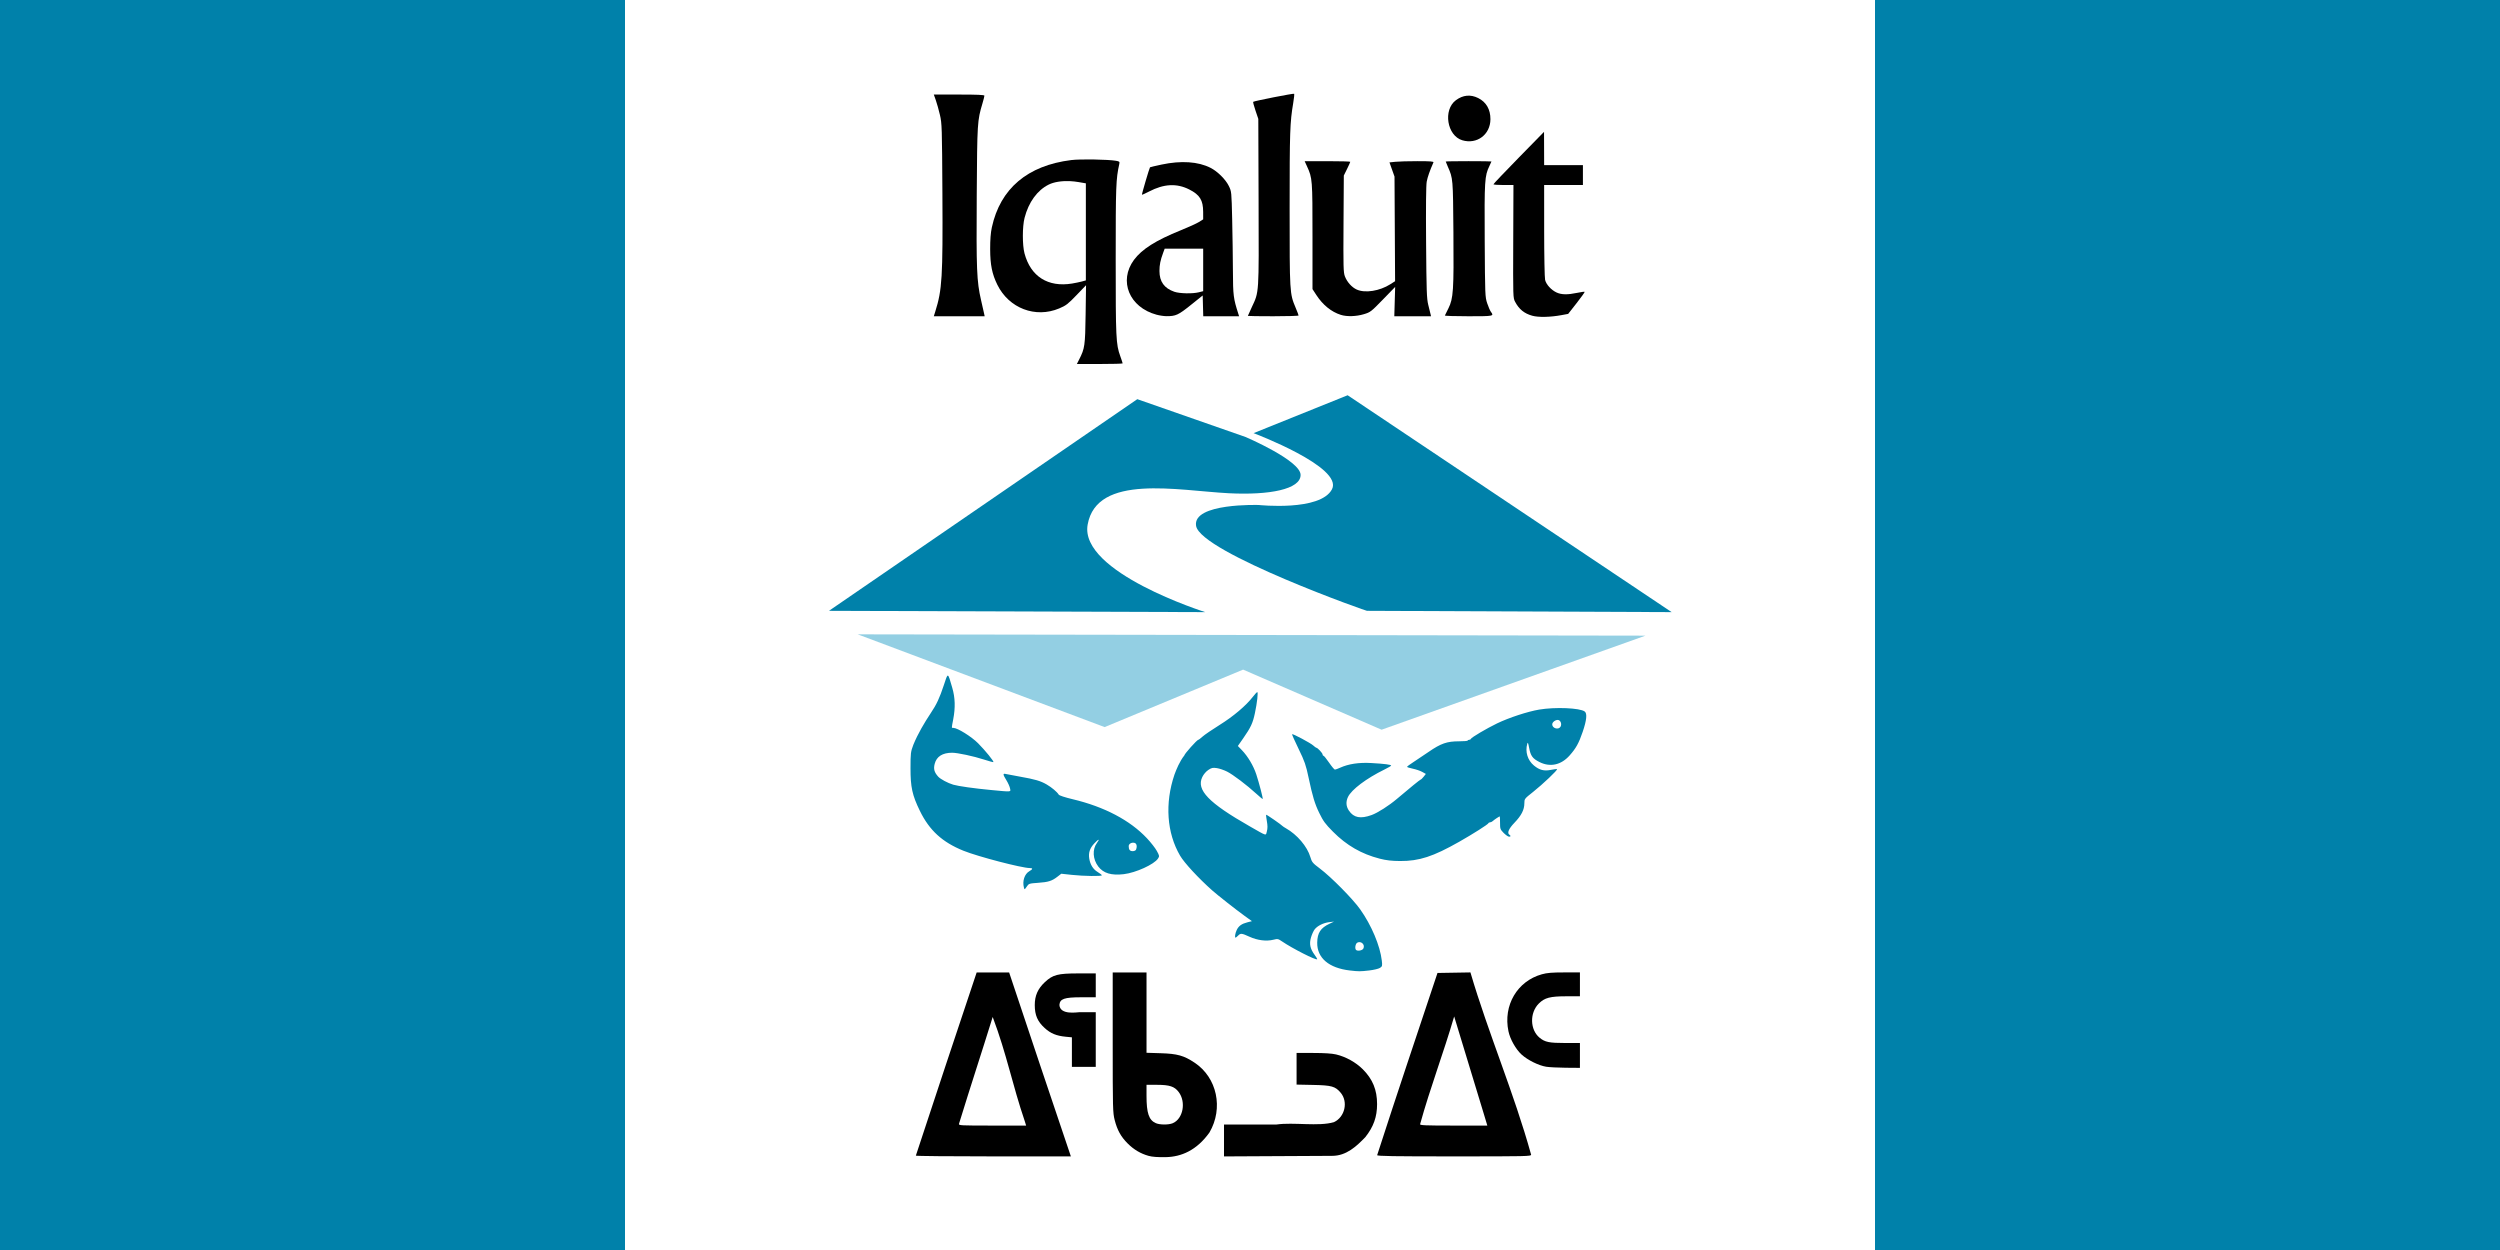 <?xml version="1.0" encoding="UTF-8"?>
<!-- Created with Inkscape (http://www.inkscape.org/) -->
<svg id="Iqaluit_flag" width="430" height="215" version="1.1" xmlns="http://www.w3.org/2000/svg" xmlns:cc="http://creativecommons.org/ns#" xmlns:dc="http://purl.org/dc/elements/1.1/" xmlns:rdf="http://www.w3.org/1999/02/22-rdf-syntax-ns#">
 <rect width="100%" height="100%" fill="#333333" stroke="none"/>
 <g id="main" transform="translate(-2.83,-833.212)">
  <rect id="rectM" x="110.33" y="833.212" width="215" height="215" fill="#ffffff"/>
  <g id="insignia" transform="matrix(.171 0 0 .171 153.276 849.555)">
   <path id="fish" d="m478 880.591c-21.204-2.449-33.155-12.65-32.886-28.07 0.17-9.774 3.394-14.711 12.386-18.971l4.5-2.132-4.753 0.551c-5.832 0.676-11.856 3.64-14.67 7.218-1.162 1.477-2.831 5.156-3.708 8.176-1.902 6.542-0.891 11.322 3.727 17.624 1.584 2.161 2.7 4.109 2.481 4.328-1.19 1.19-24.818-10.82-35.29-17.939-3.98-2.706-4.469-2.801-8.805-1.709-6.954 1.751-15.922 0.632-23.869-2.979-8.105-3.682-8.974-3.767-11.612-1.13-1.1 1.1-2.225 2-2.5 2-1.073 0-0.419-4.369 1.149-7.674 1.959-4.129 4.983-6.288 10.916-7.795l4.368-1.109-7.717-5.586c-8.556-6.193-26.975-20.681-32.212-25.337-13.865-12.327-28.064-27.686-32.327-34.967-13.381-22.858-15.442-52.673-5.638-81.54 1.85-5.028 5.1-13.16 9.96-19.329 0-1.421 12.728-15.663 13.998-15.663 0.413 0 2.355-1.462 4.316-3.25s9.707-7.075 17.212-11.75c13.838-8.619 26.581-19.422 33.473-28.377 1.925-2.501 3.86-4.565 4.3-4.585 1.078-0.051-0.091 10.509-2.34 21.13-2.123 10.031-4.128 14.353-11.682 25.193l-5.478 7.86 4.003 4.14c6.041 6.247 11.673 15.699 14.521 24.368 2.877 8.759 6.939 24.342 6.467 24.813-0.17 0.17-3.006-2.165-6.301-5.19-9.529-8.748-23.47-19.312-29.507-22.36-3.057-1.543-7.689-3.125-10.294-3.516-4.093-0.614-5.261-0.364-8.592 1.841-2.304 1.525-4.742 4.383-6.059 7.103-6.277 12.966 6.322 26.032 47.961 49.739 17.65 10.049 15.744 9.506 17 4.842 0.782-2.904 0.776-5.721-0.021-10.117-0.608-3.35-0.918-6.278-0.691-6.505 0.35-0.35 15.223 9.953 16.712 11.576 0.275 0.3 1.696 1.22 3.159 2.045 11.278 6.364 21.441 18.333 24.565 28.934 1.527 5.18 2.238 6.037 9.613 11.58 11.373 8.549 33.069 30.518 40.513 41.025 11.37 16.048 20.003 36.533 21.748 51.605 0.609 5.261 0.484 5.756-1.84 7.279-1.372 0.899-6.266 2.068-10.875 2.598-9.107 1.047-10.415 1.048-19.382 0.012zm13.5-22.033c2.058-3.845-2.206-8.03-6.072-5.961-1.883 1.008-2.718 5.838-1.261 7.295 1.49 1.49 6.29 0.617 7.333-1.333zm-341.375-61.268c-1.776-6.626 0.608-13.822 5.503-16.606 3.51-1.997 3.662-3.126 0.418-3.126-7.999 0-52.127-11.51-66.733-17.406-21.284-8.592-34.284-20.478-43.85-40.094-7.689-15.766-9.469-23.878-9.438-43 0.025-15.095 0.186-16.424 2.855-23.5 4.597-11.245 11.092-22.161 17.481-31.805 5.756-8.488 8.946-15.303 13.169-28.134 4.342-13.189 3.857-13.348 8.543 2.8 2.859 9.854 3.153 19.838 0.926 31.476-1.818 9.501-1.827 8.662 0.098 8.662 4.157 0 18.151 8.701 24.903 15.484 7.056 7.089 16.116 18.242 15.391 18.948-0.215 0.21-4.441-0.937-9.391-2.548-10.556-3.436-26.69-6.887-32.157-6.879-9.643 0.014-15.595 3.797-17.492 11.118-1.347 5.197-0.466 8.465 3.471 12.876 2.261 2.534 9.7 6.521 15.178 8.137 5.108 1.506 21.273 3.784 38 5.354 21.427 2.012 19.877 2.153 19.108-1.741-0.353-1.788-1.984-5.417-3.625-8.066-3.575-5.772-3.727-7.085-0.733-6.34 1.238 0.308 7.65 1.514 14.25 2.679 15.371 2.714 20.823 4.311 27 7.905 5.119 2.979 10.451 7.469 12.084 10.175 0.553 0.916 6.135 2.763 14.073 4.657 31.923 7.614 57.63 21.139 74.722 39.313 3.917 4.165 8.379 9.887 9.916 12.717 2.673 4.921 2.723 5.255 1.138 7.673-3.828 5.842-22.328 14.269-34.432 15.685-12.508 1.463-20.436-0.92-25.603-7.694-5.574-7.309-6.152-17.237-1.378-23.694 3.418-4.623 1.67-4.231-2.811 0.629-4.359 4.729-5.844 9.308-4.901 15.115 0.983 6.057 3.865 10.683 8.349 13.401 2.354 1.427 4.295 2.932 4.312 3.345 0.048 1.141-18.128 0.898-30.131-0.402l-10.662-1.155-3.838 2.975c-5.58 4.326-9.107 5.444-19.488 6.177-9.048 0.639-9.331 0.735-11.452 3.887-2.093 3.111-2.197 3.149-2.773 1zm112.767-38.314c1.283-3.343 0.63-6.179-1.555-6.75-2.855-0.747-5.838 0.932-5.838 3.285 0 3.559 1.179 5.047 4 5.047 1.618 0 3.041-0.663 3.393-1.582zm245.032 9.114c-18.177-4.626-33.325-13.369-46.925-27.082-7.849-7.915-9.784-10.557-13.876-18.95-4.403-9.031-6.735-16.744-10.609-35.093-2.793-13.227-3.935-16.526-10.132-29.272-3.841-7.901-6.794-14.556-6.561-14.789 0.681-0.681 18.687 8.937 21.352 11.405 1.337 1.238 2.72 2.25 3.074 2.25 1.224 0 6.253 5.379 6.253 6.687 0 0.722 0.402 1.313 0.894 1.313s3.046 3.15 5.676 7 5.266 6.99 5.856 6.978c0.59-0.012 2.947-0.873 5.238-1.913 8.464-3.843 18.816-5.402 31.277-4.709 13.17 0.732 20.058 1.611 20.058 2.561 0 0.36-3.038 2.145-6.75 3.968-18.272 8.972-33.155 20.18-36.691 27.632-2.272 4.788-1.943 9.454 0.97 13.74 4.859 7.151 11.657 8.458 22.852 4.394 6.136-2.227 17.416-9.436 25.453-16.267 12.626-10.73 23.285-19.392 23.924-19.439 0.408-0.03 1.732-1.311 2.94-2.845l2.198-2.79-3.698-2.052c-2.034-1.129-6.285-2.58-9.448-3.226s-5.745-1.479-5.739-1.852c0.01-0.373 2.594-2.33 5.75-4.348 3.156-2.018 10.343-6.84 15.97-10.716 12.347-8.505 18.412-10.614 30.519-10.614 4.812 0 8.75-0.338 8.75-0.75s0.637-0.75 1.417-0.75c0.779 0 1.567-0.428 1.75-0.952 0.492-1.407 16.003-10.566 26.339-15.553 11.988-5.784 30.805-11.954 42.421-13.909 16.118-2.712 40.823-1.684 45.729 1.904 2.664 1.948 1.988 8.846-2.011 20.508-3.913 11.412-6.697 16.449-13.078 23.663-8.616 9.74-19.739 12.136-30.586 6.59-6.784-3.469-8.712-6.153-10.211-14.217-0.961-5.168-1.335-5.96-1.884-3.99-2.245 8.05 0.382 16.552 6.736 21.806 5.578 4.612 10.257 5.799 17.155 4.352 3.073-0.645 5.809-0.95 6.081-0.678 0.781 0.781-14.506 15.288-24.116 22.888-8.699 6.879-8.74 6.933-8.762 11.5-0.031 6.452-2.978 12.221-9.959 19.49-5.868 6.111-7.672 10.459-5.019 12.098 1.717 1.061 1.093 2.337-0.889 1.819-1.039-0.272-3.401-2.056-5.25-3.964-3.114-3.215-3.36-3.944-3.342-9.912 0.011-3.543-0.118-6.442-0.285-6.442-0.564 0-5.723 3.463-7.056 4.737-0.727 0.695-1.927 1.263-2.667 1.263s-1.495 0.395-1.679 0.878c-0.471 1.241-15.462 10.768-29.35 18.652-26.285 14.923-40.337 19.501-59.484 19.383-8.542-0.053-13.834-0.665-20.575-2.381zm181.87-132.628c1.693-2.703 0.024-6.905-2.743-6.905-2.639 0-5.552 2.361-5.552 4.5 0 3.948 6.202 5.746 8.295 2.405z" fill="#0081aa"/>
   <g id="text_en" fill="#000000">
    <path id="path1103" d="m591.05 45.518c-15.394-4.621-19.544-30.561-6.444-40.287 7.126-5.29 14.708-6.021 22.45-2.163 8.049 4.011 12.326 11.418 12.287 21.282-0.06 15.439-13.608 25.576-28.293 21.168z"/>
    <path id="path1101" d="m573.532 221.785c0.183-0.412 1.789-3.675 3.568-7.25 4.959-9.965 5.473-17.809 5.013-76.5-0.426-54.28-0.417-54.181-5.593-65.882-1.185-2.68-2.155-5.04-2.155-5.245s10.35-0.373 23-0.373 23 0.141 23 0.312-0.935 2.247-2.077 4.611c-4.761 9.853-5.051 14.491-4.7 75.015 0.32 55.114 0.384 56.729 2.52 63.076 1.206 3.583 2.867 7.408 3.693 8.5 3.328 4.403 2.912 4.486-22.519 4.486-13.246 0-23.933-0.338-23.75-0.75z"/>
    <path id="path1099" d="m468.865 221.136c-9.575-3.028-18.128-9.967-24.659-20.006l-3.841-5.905v-53.135c0-57.309-0.091-58.48-5.492-70.305l-2.398-5.25h22.945c12.62 0 22.945 0.282 22.945 0.627s-1.462 3.597-3.25 7.227l-3.25 6.599-0.296 48.51c-0.264 43.342-0.118 48.975 1.373 52.879 2.191 5.736 6.938 11.033 11.914 13.293 8.4 3.816 23.063 1.498 33.8-5.343l4.791-3.053-0.291-52.619-0.291-52.619-2.534-7.13-2.534-7.13 5.93-0.62c3.262-0.341 13.337-0.62 22.391-0.62 12.795 0 16.338 0.278 15.91 1.25-3.739 8.491-5.903 14.678-6.766 19.346-0.679 3.675-0.899 25.088-0.628 61.277 0.365 48.732 0.633 56.495 2.167 62.627 0.963 3.85 1.986 8.012 2.273 9.25l0.523 2.25h-36.942l0.857-29.5-12.324 12.685c-11.9 12.248-12.56 12.756-19.18 14.75-7.702 2.32-17.063 2.59-23.145 0.667z"/>
    <path id="path1097" d="m375.365 222.173c0-0.199 1.792-4.185 3.981-8.858 7.361-15.707 7.117-11.931 6.801-105.577l-0.283-83.704-2.823-8.344c-1.553-4.589-2.6-8.566-2.328-8.838 0.859-0.859 40.626-8.677 41.203-8.1 0.303 0.303-0.126 4.54-0.953 9.416-3.268 19.278-3.599 29.003-3.599 105.738 0 84.908 0.053 85.794 5.943 99.815 1.681 4.001 3.057 7.621 3.057 8.044 0 0.423-11.475 0.769-25.5 0.769s-25.5-0.163-25.5-0.362z"/>
    <path id="path1095" transform="matrix(5.794,0,0,5.794,-867.845,-89.316)" d="m204.303 27.092c-1.429-0.095-3.015 0.036-4.711 0.396-1.075 0.228-1.98 0.442-2.012 0.475-0.11 0.113-1.459 4.701-1.4 4.76 0.033 0.033 0.593-0.219 1.246-0.559 2.573-1.338 4.801-1.45 6.969-0.352 1.829 0.927 2.407 1.859 2.412 3.891l4e-3 1.293-0.734 0.463c-0.403 0.254-1.819 0.898-3.148 1.434-4.334 1.747-6.768 3.288-8.137 5.146-2.696 3.662-0.807 8.241 3.926 9.514 0.512 0.138 1.28 0.252 1.707 0.254 1.626 8e-3 2.06-0.191 4.229-1.932l2.072-1.662 0.049 1.807 0.049 1.807h6.225l-0.125-0.389c-0.868-2.704-0.933-3.217-0.951-7.465-0.01-2.279-0.067-6.319-0.129-8.977-0.112-4.821-0.114-4.835-0.588-5.801-0.56-1.14-1.963-2.528-3.176-3.143-1.073-0.544-2.346-0.866-3.775-0.961zm-4.176 14.996h6.684v7.381l-0.768 0.193c-1.087 0.274-3.32 0.225-4.238-0.092-1.754-0.606-2.579-1.753-2.584-3.598-3e-3 -1.062 0.159-1.861 0.635-3.15z" stroke-width=".173"/>
    <path id="path1091" d="m60.953 217.785c6.89-21.942 7.641-34.332 7.165-118.25-0.381-67.24-0.497-70.916-2.493-79.5-1.152-4.95-3.007-11.588-4.122-14.75l-2.029-5.75h25.446c18.409 0 25.446 0.316 25.446 1.142 0 0.628-0.882 4.116-1.961 7.75-5.192 17.498-5.289 19.054-5.761 92.608-0.478 74.535 4e-3 86.367 4.278 105 1.388 6.05 2.786 12.238 3.108 13.75l0.585 2.75h-51.154z"/>
    <path id="path1089" d="m661.422 222.008c-8.084-2.273-13.218-6.437-17.232-13.973-2.11-3.961-2.128-4.549-1.91-60.75l0.22-56.75h-10.067c-5.537 0-10.067-0.34-10.067-0.755 0-0.416 11.451-12.453 25.447-26.75l25.447-25.994 0.107 33.5h39v20h-39l0.024 45.75c0.013 25.163 0.428 47.493 0.922 49.622 1.084 4.67 6.102 10.198 11.554 12.728 4.888 2.268 11.074 2.383 20.584 0.382 3.968-0.835 7.422-1.31 7.675-1.057s-3.377 5.352-8.067 11.33l-8.527 10.869-6.833 1.264c-11.204 2.073-23.137 2.311-29.276 0.585z"/>
    <path id="path1087" transform="matrix(5.794,0,0,5.794,-867.845,-89.316)" d="m187.871 26.607c-1.573-0.026-3.171 0.002-3.947 0.098-7.606 0.942-12.341 4.952-13.801 11.684-0.204 0.942-0.295 2.125-0.291 3.787 7e-3 2.72 0.329 4.316 1.25 6.186 2.009 4.079 6.612 5.836 10.734 4.1 1.182-0.498 1.512-0.749 2.994-2.293l1.664-1.734-0.072 5.068c-0.079 5.434-0.145 5.896-1.104 7.789l-0.414 0.818h3.973c2.185 0 3.973-0.048 3.973-0.107 0-0.06-0.188-0.631-0.418-1.27-0.739-2.048-0.79-3.122-0.789-16.715 1e-3 -12.874 0.043-14 0.621-16.617 0.091-0.411 0.041-0.46-0.564-0.566-0.685-0.12-2.235-0.201-3.809-0.227zm-4.172 3.76c0.48 0.022 0.973 0.076 1.463 0.16l1.281 0.219v16.852l-0.713 0.193c-0.392 0.106-1.148 0.262-1.682 0.35-4.18 0.685-7.186-1.221-8.256-5.234-0.385-1.445-0.38-4.652 0.01-6.168 0.698-2.716 2.211-4.798 4.201-5.779 0.915-0.452 2.255-0.659 3.695-0.592z" stroke-width=".173"/>
   </g>
   <g id="text_iu" fill="#000000">
    <path id="path1083" d="m198.365 962.679v-14.855l-6.25-0.601c-9.356-0.9-15.182-3.316-21.154-8.774-7.173-6.555-9.913-12.901-9.942-23.027-0.028-9.461 3.051-16.467 10.159-23.115 7.96-7.446 13.058-8.772 33.725-8.772h17.462v24l-14.25 2e-3c-17.56 2e-3 -21.807 1.567-22.312 7.719 0.656 10.451 17.981 7.278 20.217 7.279l16.345-4.5e-4v55h-24z"/>
    <path id="path1081" d="m675.365 977.399c-7.564-1.24-18.487-6.645-24.608-12.177-5.849-5.286-11.602-15.458-13.283-23.486-5.464-26.092 8.84-50.464 33.656-57.345 5.215-1.446 10.172-1.855 22.463-1.855h15.772v24h-13.319c-16.662 0-22.175 1.438-28.044 7.316-9.328 9.342-8.937 26.345 0.79 34.363 5.395 4.447 9.653 5.321 25.939 5.321h14.634v25l-14.25-0.117c-7.838-0.064-16.725-0.523-19.75-1.019z"/>
    <path id="path1079" transform="matrix(5.794,0,0,5.794,-867.845,-89.316)" d="m253.205 167.732-5.719 0.096c-3.991 11.972-6.853 20.449-10.471 31.627 0 0.172 2.769 0.217 13.389 0.217 12.657-1e-5 13.386-0.017 13.334-0.303-2.924-10.602-7.426-21.06-10.533-31.637zm-2.822 7.643c1.894 6.22 3.339 10.958 5.172 17.004l0.584 1.943h-5.863c-4.924 0-5.862-0.042-5.807-0.242 1.743-6.299 4.09-12.429 5.914-18.705z" stroke-width=".173"/>
    <path id="path1075" d="m351.365 1051.574v-16.039l52.75-0.01c17.313-2.501 42.359 2.218 57.846-2.383 10.997-5.12 14.485-20.416 6.752-29.606-5.402-6.42-9.022-7.446-27.598-7.827l-16.75-0.343v-31.831l16.75 0.015c11.217 0.01 18.816 0.502 23.004 1.489 9.737 2.296 19.84 7.904 26.829 14.893 9.988 9.988 14.394 20.732 14.394 35.103 0 12.78-3.533 22.699-11.817 33.18-8.975 9.287-19.122 18.851-33.388 18.82-36.257 0.207-72.514 0.392-108.77 0.579z"/>
    <path id="path1073" transform="matrix(5.794,0,0,5.794,-867.845,-89.316)" d="m167.486 167.74c-4.016 12.049-6.881 20.579-10.557 31.803 0 0.071 6.054 0.129 13.455 0.129h13.457c-3.766-11.167-6.93-20.538-10.717-31.932h-2.818zm2.783 7.725c2.465 6.546 3.414 11.779 5.578 18.123l0.225 0.734h-5.873c-5.512 0-5.866-0.019-5.781-0.303 2.129-6.923 3.832-12.036 5.852-18.555z" stroke-width=".173"/>
    <path id="path1069" transform="matrix(5.794,0,0,5.794,-867.845,-89.316)" d="m191.104 167.74v12.141c0 11.531 0.018 12.209 0.342 13.477 0.447 1.749 1.083 2.898 2.252 4.066 1.069 1.069 2.255 1.771 3.639 2.156 0.641 0.178 1.58 0.247 3.016 0.219 2.613-0.052 5.32-1.148 7.551-4.283 2.451-4.207 1.316-9.522-2.588-12.115-1.863-1.238-2.99-1.552-5.883-1.641l-2.459-0.076v-13.943zm5.869 19.504 1.855 4e-3c2.146 4e-3 2.999 0.286 3.717 1.229 1.335 1.752 0.782 4.681-1.027 5.438-0.713 0.298-2.225 0.293-2.92-0.01-1.216-0.529-1.625-1.731-1.625-4.77z" stroke-width=".173"/>
   </g>
   <path id="ice" d="m-17.084 542.479 792.421 1.314-265.454 94.617-139.298-60.45-139.298 57.822z" fill="#93cfe3"/>
   <g id="mountain" fill="#0081aa">
    <path id="mtn_left" d="m264.14 305.936 109.073 38.11s55.194 23.654 55.194 38.11-31.403 20.494-72.277 18.398c-51.251-2.628-132.7-20.009-141.926 31.539-8.597 48.029 118.272 88.047 118.272 88.047l-378.47-1.314z"/>
    <path id="mtn_right" d="m495.427 518.825 306.193 1.314-325.904-218.146-94.617 38.11s90.675 34.167 78.848 56.508c-11.827 22.34-73.591 15.77-73.591 15.77s-66.916-2.21-63.078 21.026c4.415 26.729 177.408 88.047 172.151 85.419z"/>
   </g>
  </g>
  <rect id="rectL" x="2.83" y="833.212" width="107.5" height="215" fill="#0081aa"/>
  <rect id="rectR" x="325.33" y="833.212" width="107.5" height="215" fill="#0081aa"/>
 </g>
</svg>
